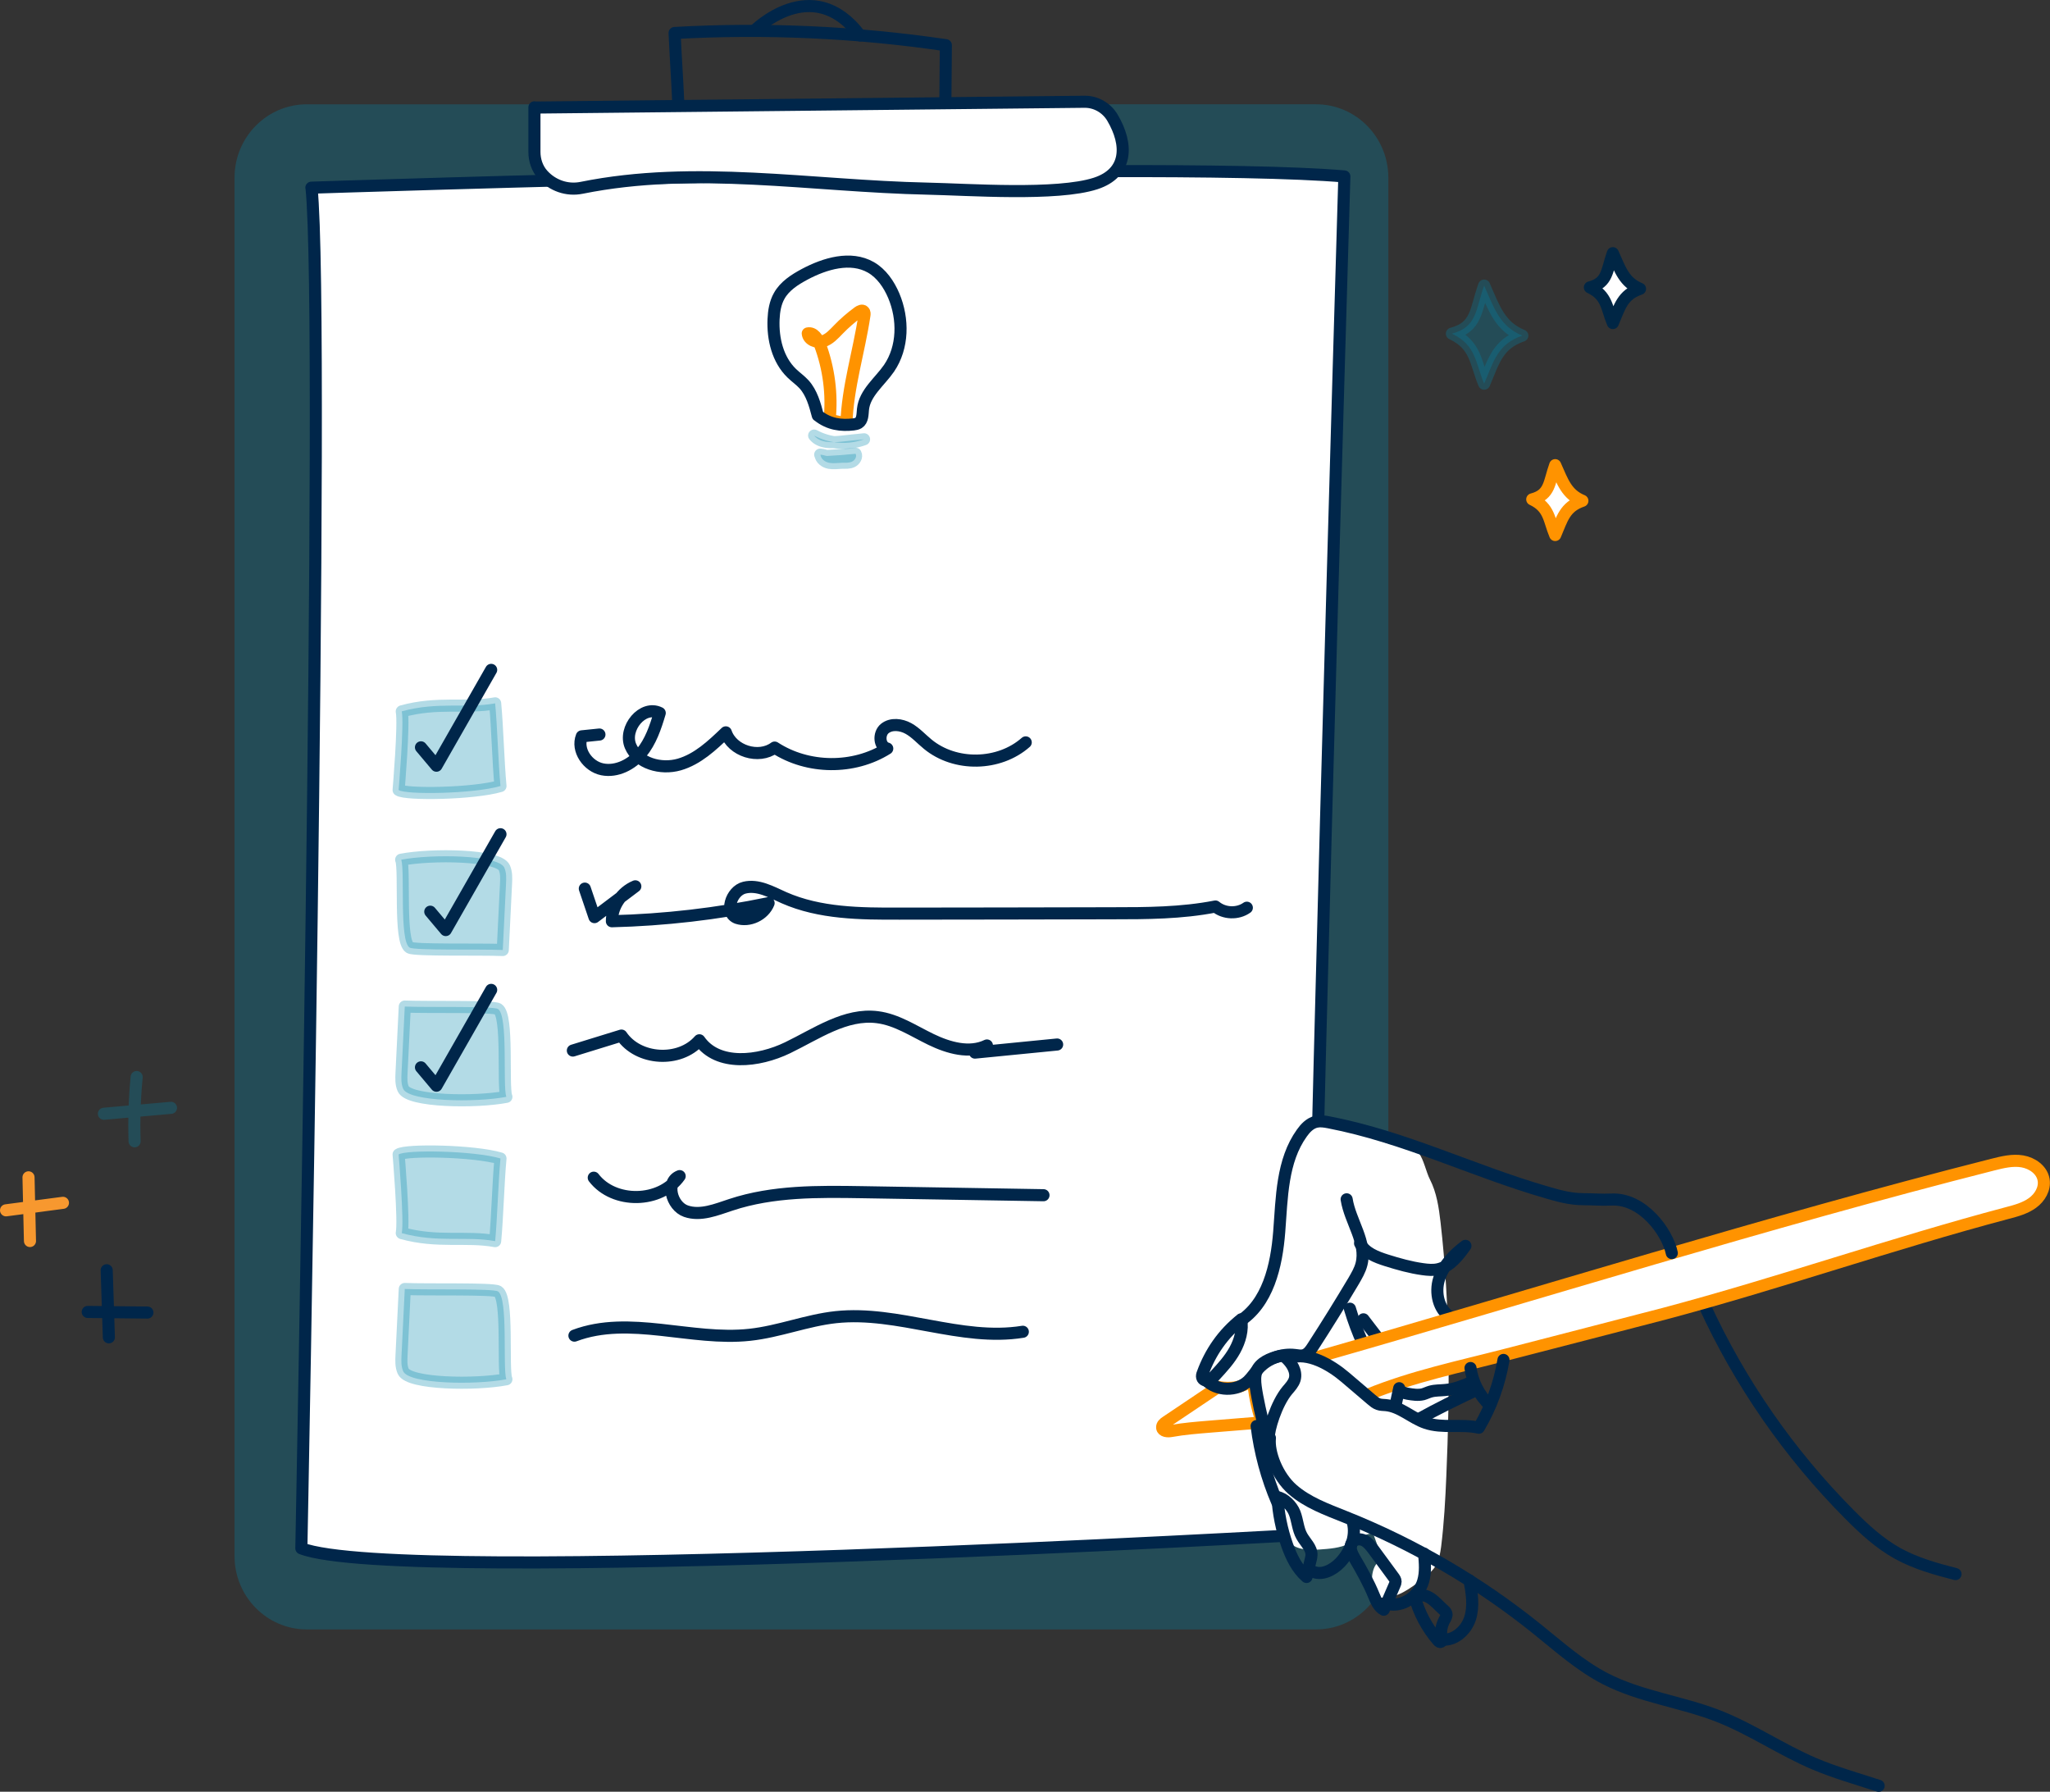 <svg xmlns="http://www.w3.org/2000/svg" id="Ebene_2" data-name="Ebene 2" viewBox="0 0 169.66 148.26"><rect x="0" y="0" width="169.66" height="148.26" fill="#333333" stroke="none"/><defs><style>      .cls-1 {        stroke: #ff9300;      }      .cls-1, .cls-2, .cls-3, .cls-4, .cls-5, .cls-6, .cls-7, .cls-8 {        stroke-linecap: round;        stroke-linejoin: round;      }      .cls-1, .cls-2, .cls-3, .cls-9 {        fill: #fff;      }      .cls-2, .cls-5 {        stroke: #00264a;      }      .cls-3 {        stroke: #002645;      }      .cls-4 {        stroke: #f7982f;      }      .cls-4, .cls-5, .cls-6, .cls-7 {        fill: none;      }      .cls-6, .cls-8 {        stroke: #0087aa;      }      .cls-7 {        stroke: #00274c;      }      .cls-8 {        opacity: .3;      }      .cls-8, .cls-10 {        fill: #0087aa;      }      .cls-11, .cls-10 {        opacity: .3;      }    </style></defs><g id="Ebene_1-2" data-name="Ebene 1"><g><path class="cls-10" d="M38.8,8.63h-13.41c-3.3,0-5.98,2.72-5.98,6.07v114.06c0,3.35,2.68,6.07,5.98,6.07H108.92c3.3,0,5.98-2.72,5.98-6.07V14.7c0-3.35-2.68-6.07-5.98-6.07H52.12"></path><path class="cls-2" d="M25.77,15.53s69.3-2.32,85.49-.93c0,0-3.13,104.5-2.73,112.36,0,0-75.41,4.35-83.59,1.16,0,0,1.99-101.48,.84-112.59Z"></path><path class="cls-9" d="M109.46,93.23c-.29,0-.58,.05-.83,.2-.25,.15-.42,.41-.56,.67-2.07,3.76-.54,8.5-1.6,12.65-.24,.95-.62,1.9-.54,2.88,.04,.52,.22,1.03,.34,1.54,.28,1.17,.3,2.39,.31,3.59,.02,2.05,.05,4.1,.07,6.15,.02,1.54,.03,3.09-.18,4.61-.09,.65-.21,1.36,.13,1.92,.49,.81,1.64,.84,2.58,.78,.85-.06,1.72-.12,2.48-.49,.65-.32,1.26-.87,1.99-.82,.26,.72,.52,1.44,.78,2.16-.88,.25-.96,1.45-.86,2.36,.02,.2,.05,.4,.18,.55,.14,.16,.37,.2,.58,.22,1.26,.08,2.38-.75,3.38-1.53,.44-.35,.89-.7,1.16-1.19,.25-.46,.33-.99,.4-1.5,.24-1.94,.35-3.9,.43-5.86,.3-7,.32-14.03-.48-20.99-.14-1.21-.32-2.45-.88-3.54-.3-.58-.52-1.67-.9-2.14-.46-.57-1.32-.51-2-.68-1.99-.5-3.86-1.6-5.96-1.53Z"></path><path class="cls-8" d="M33.25,58.87c.21,.98-.26,6.5-.26,6.5,.58,.41,6.24,.32,8.43-.33-.18-1.89-.26-4.95-.44-6.84-2.4,.44-4.75-.16-7.72,.66Z"></path><path class="cls-8" d="M33.21,71.14c.31,.97-.18,6.74,.69,7.27,.42,.25,5.8,.12,7.71,.2,.09-1.83,.18-3.67,.27-5.5,.02-.44,.04-.9-.14-1.31-.47-1.06-5.98-1.15-8.54-.66Z"></path><path class="cls-5" d="M49.61,60.78l-1.46,.15c-.45,1.14,.5,2.49,1.7,2.73s2.44-.41,3.22-1.35,1.18-2.13,1.53-3.31c-1.41-.7-3.03,1.28-2.42,2.73s2.52,1.97,4.04,1.53,2.71-1.57,3.85-2.66c.53,1.55,2.72,2.24,4.04,1.26,2.75,1.79,6.54,1.83,9.32,.08-.67-.17-.74-1.23-.2-1.66s1.35-.33,1.95,0,1.07,.87,1.6,1.3c2.27,1.87,5.9,1.8,8.11-.15"></path><path class="cls-5" d="M48.4,73.53l.8,2.36c1.13-.85,2.26-1.7,3.38-2.55-1.14,.47-1.94,1.66-1.94,2.89,4.36-.11,8.7-.61,12.97-1.5-.39,.98-1.6,1.56-2.6,1.23-1.08-.39-.52-2.24,.6-2.51s2.22,.36,3.27,.83c2.97,1.31,6.33,1.33,9.58,1.32,5.86,0,11.71-.02,17.57-.03,2.86,0,5.75-.01,8.56-.56,.72,.6,1.84,.64,2.6,.1"></path><path class="cls-5" d="M47.41,86.93l4.02-1.24c1.39,2.06,4.82,2.26,6.45,.39,1.52,2.18,4.9,1.78,7.3,.62s4.8-2.87,7.44-2.53c1.59,.2,2.98,1.14,4.43,1.84s3.18,1.2,4.63,.5c-.33,.2-.66,.39-.99,.59,2.27-.22,4.53-.44,6.8-.67"></path><path class="cls-5" d="M49.14,97.45c1.67,2.19,5.52,2.12,7.11-.13-1.2,.45-.69,2.48,.52,2.9s2.51-.13,3.73-.53c3.48-1.15,7.22-1.1,10.88-1.04,4.99,.08,9.99,.17,14.98,.25"></path><path class="cls-5" d="M47.54,110.52c4.56-1.72,9.67,.46,14.51-.07,2.42-.26,4.72-1.2,7.13-1.46,5.17-.55,10.34,2.04,15.47,1.21"></path><path class="cls-8" d="M122.83,31.75c.8-1.86,1.1-3.27,3.16-3.98-1.83-.75-2.3-2.17-3.16-4.14-.73,2.03-.57,3.42-2.67,3.98,2.02,.95,1.94,2.41,2.67,4.14Z"></path><path class="cls-1" d="M128.71,44.27c.57-1.32,.78-2.33,2.25-2.83-1.3-.54-1.63-1.55-2.25-2.95-.52,1.45-.41,2.44-1.9,2.83,1.44,.68,1.38,1.72,1.9,2.95Z"></path><path class="cls-3" d="M133.48,26.73c.57-1.32,.78-2.33,2.25-2.83-1.3-.54-1.63-1.55-2.25-2.95-.52,1.45-.41,2.44-1.9,2.83,1.44,.68,1.38,1.72,1.9,2.95Z"></path><g><path class="cls-4" d="M2.36,97.42l.12,5.27"></path><path class="cls-4" d="M.5,100.15l4.71-.62"></path></g><path class="cls-5" d="M8.83,105.11l.18,5.55"></path><path class="cls-5" d="M7.26,108.56l4.94,.05"></path><g class="cls-11"><path class="cls-6" d="M11.31,89.12c-.17,1.77-.23,3.55-.17,5.32"></path><path class="cls-6" d="M8.6,92.16l5.55-.49"></path></g><path class="cls-5" d="M34.84,61.84l1.28,1.52c1.51-2.64,3.02-5.28,4.53-7.93"></path><path class="cls-5" d="M35.61,75.44l1.28,1.52c1.51-2.64,3.02-5.28,4.53-7.93"></path><path class="cls-5" d="M56.13,8.4c-.1-2.23-.2-3.44-.3-5.67,7.49-.42,15.02-.08,22.45,1.01-.01,1.58-.03,3.16-.04,4.74"></path><path class="cls-5" d="M62.41,2.56s4.82-4.87,8.77,.37"></path><path class="cls-2" d="M44.23,8.88v3.69c0,.69,.23,1.38,.69,1.89,.79,.88,2,1.33,3.22,1.08,9.41-1.9,18.92-.14,28.63,.07,3.36,.07,10.71,.61,13.91-.43,2.66-.87,2.71-3.2,1.39-5.44-.48-.81-1.35-1.32-2.29-1.32l-45.55,.48"></path><path class="cls-1" d="M68.66,34.75c.22-2.11-.06-4.28-.81-6.27-.17-.46-.52-.99-1-.89,.05,.54,.74,.81,1.26,.65s.9-.59,1.28-.98c.5-.52,1.05-.99,1.63-1.42,.14-.1,.34-.2,.46-.08,.09,.08,.08,.22,.06,.34-.45,3-1.39,5.92-1.49,8.95t-1.39-.31Z"></path><path class="cls-8" d="M67.38,36.04c1.25,.68,2.79,.8,4.13,.31-.6,.06-1.21,.12-1.81,.19-.85,.09-1.82,.13-2.32-.5Z"></path><path class="cls-8" d="M67.9,37.62c.03,.36,.39,.62,.74,.68s.72,0,1.08-.01c.27,0,.55,.02,.79-.09s.43-.41,.3-.65c-.78,.08-1.57,.14-2.36,.18-.12,0-.29-.09-.57-.11Z"></path><path class="cls-7" d="M67.68,34.38c-.24-.91-.5-1.87-1.13-2.57-.31-.34-.69-.6-1.02-.92-1.17-1.13-1.58-2.85-1.51-4.47,.03-.67,.14-1.36,.47-1.94,.45-.81,1.28-1.34,2.1-1.78,1.69-.9,3.81-1.53,5.48-.58,.89,.51,1.5,1.41,1.9,2.35,.81,1.93,.79,4.27-.39,6-.77,1.12-2.02,2.04-2.16,3.4-.04,.41-.02,.91-.37,1.13-.13,.08-.28,.1-.43,.12-.99,.11-2,.01-2.93-.74Z"></path><path class="cls-8" d="M41.9,90.76c-.31-.97,.18-6.74-.69-7.27-.42-.25-5.8-.12-7.71-.2-.09,1.83-.18,3.67-.27,5.5-.02,.44-.04,.9,.14,1.31,.47,1.06,5.98,1.15,8.54,.66Z"></path><path class="cls-8" d="M41.9,114.13c-.31-.97,.18-6.74-.69-7.27-.42-.25-5.8-.12-7.71-.2-.09,1.83-.18,3.67-.27,5.5-.02,.44-.04,.9,.14,1.31,.47,1.06,5.98,1.15,8.54,.66Z"></path><path class="cls-5" d="M34.84,88.32l1.28,1.52c1.51-2.64,3.02-5.28,4.53-7.93"></path><path class="cls-8" d="M33.25,102.03c.21-.98-.26-6.5-.26-6.5,.58-.41,6.24-.32,8.43,.33-.18,1.89-.26,4.95-.44,6.84-2.4-.44-4.75,.16-7.72-.66Z"></path><g><path class="cls-5" d="M120.06,109c-1.01-.63-1.32-2.03-.96-3.17s1.23-2.03,2.18-2.74c-.58,.82-1.26,1.7-2.24,1.93-.42,.1-.86,.06-1.29,0-1.02-.14-2.01-.42-3-.73-.85-.27-1.78-.62-2.19-1.41"></path><path class="cls-5" d="M141.05,107.99c2.94,6.42,7.03,12.31,12,17.31,1.22,1.23,2.51,2.42,4.03,3.26,1.48,.81,3.13,1.27,4.76,1.69"></path><path class="cls-5" d="M112.79,111.16c-.42-.93-.78-1.89-1.07-2.87"></path><path class="cls-5" d="M114.09,110.8c-.45-.6-.8-1.03-1.25-1.63"></path><path class="cls-1" d="M108.76,112.37c18.61-5.32,37.4-11.24,56.16-16,.8-.2,1.63-.41,2.45-.27s1.62,.7,1.76,1.52c.13,.74-.31,1.48-.92,1.92s-1.34,.64-2.07,.83c-9.58,2.54-18.8,5.78-28.38,8.33-1.99,.53-10.66,2.75-13.1,3.39-3.86,1-7.74,1.8-11.44,3.31"></path><path class="cls-1" d="M100.83,114.76l-4.32,2.9c-.17,.11-.35,.26-.33,.47,.03,.31,.47,.34,.77,.28,1.05-.19,2.11-.27,3.18-.36,1.43-.12,2.86-.23,4.31-.35-.41-1.18-.66-2.43-.74-3.68-.32,.41-.83,.66-1.34,.76s-1.04,.07-1.53,0Z"></path><path class="cls-5" d="M111.45,99.24c.29,1.84,1.69,3.55,1.23,5.36-.13,.51-.4,.96-.66,1.41-1.09,1.83-2.22,3.65-3.38,5.44-.18,.28-.39,.58-.71,.68-.25,.08-.51,.02-.77-.01-1.09-.13-2.23,.29-2.98,1.1-.31,.34-.56,.74-.89,1.06-.94,.88-2.59,.84-3.49-.08"></path><path class="cls-5" d="M102.72,109.17c.16,.87-.1,1.78-.53,2.56s-1.04,1.44-1.64,2.09c-.15,.16-.31,.33-.52,.4s-.49-.03-.54-.24c-.03-.12,0-.24,.05-.36,.62-1.7,1.66-3.24,3.19-4.45Z"></path><path class="cls-5" d="M102.53,109.37c2.41-1.49,3.12-4.63,3.34-7.45s.22-5.86,1.87-8.16c.29-.41,.66-.8,1.15-.93,.35-.09,.73-.03,1.09,.04,6.32,1.22,11.82,4,18,5.79,.93,.27,1.93,.57,3.09,.57,.76,0,1.5,.07,2.26,.03,2.64-.15,4.69,2.74,5.03,4.43"></path><path class="cls-5" d="M104.97,118.91c-.16-.25-.27-.53-.35-.82-.19-.76-.57-2.37-.7-3.37-.05-.42-.08-.86,.07-1.25,.29-.73,1.13-1.07,1.89-1.25,.1-.02,.2-.04,.3-.02,.09,.02,.16,.08,.22,.14,.51,.46,.94,1.14,.75,1.8-.11,.35-.37,.63-.61,.91-.92,1.1-1.57,3.29-1.53,3.92-.02-.03-.03-.05-.05-.08Z"></path><path class="cls-5" d="M105.1,118.99c-.13,1.22,.62,3.16,1.86,4.25s2.83,1.66,4.35,2.27c5.72,2.28,11.1,5.42,15.89,9.28,1.82,1.46,3.58,3.05,5.66,4.12,2.91,1.5,6.26,1.89,9.32,3.08,2.77,1.08,5.25,2.8,7.98,3.96,1.73,.73,3.54,1.24,5.32,1.82"></path><path class="cls-5" d="M121.7,113.2c.16,1.17,.74,2.29,1.61,3.09"></path><path class="cls-5" d="M124.43,112.53c-.33,1.97-1.02,3.89-2.04,5.61-1.44-.33-3,.08-4.4-.4-1.15-.39-2.09-1.36-3.3-1.47-.2-.02-.42-.01-.61-.08-.22-.07-.4-.23-.58-.38-.72-.62-1.44-1.23-2.17-1.85-1.21-1.03-3.1-2.13-4.6-1.59"></path><path class="cls-5" d="M111.97,126c.29,1.17-.23,2.43-1.06,3.3-.6,.63-1.56,1.12-2.33,.71-.08-.04-.25-.18-.19-.12"></path><path class="cls-5" d="M105.72,123.87c.08,1.35,.35,2.69,.8,3.97,.35,.99,.82,1.97,1.61,2.65,.12-.48,.23-.97,.35-1.45,.03-.12,.06-.24,.06-.37,.02-.59-.51-1.04-.8-1.56-.33-.58-.35-1.29-.59-1.91s-.87-1.22-1.44-1.32Z"></path><path class="cls-5" d="M104,118c.27,2.16,.84,4.29,1.7,6.29"></path><path class="cls-5" d="M114.65,132.93l.78-1.8c.04-.08,.07-.17,.07-.26,0-.13-.08-.25-.16-.36-.55-.75-1.11-1.5-1.66-2.26-.22-.29-.45-.6-.77-.77s-.78-.14-1,.15c-.28,.37-.04,.9,.19,1.3,.59,1,1.16,2.02,1.6,3.09,.19,.45,.39,.95,.82,1.18,.09-.21,.18-.41,.12-.28Z"></path><path class="cls-5" d="M117.86,128.56c.07,.76,.14,1.55-.08,2.29-.36,1.23-1.7,2.18-2.95,1.87"></path><path class="cls-5" d="M117.07,132.09c.36,1.35,1.03,2.62,1.95,3.67,.06,.07,.15,.14,.23,.1,.09-.04,.08-.17,.06-.27-.11-.52-.02-1.08,.24-1.55,.09-.16,.2-.33,.16-.51-.03-.14-.14-.23-.25-.33-.73-.65-1.28-1.48-2.39-1.12Z"></path><path class="cls-5" d="M121.61,130.77c.21,1.05,.38,2.15,.05,3.16s-1.33,1.89-2.38,1.73"></path><path class="cls-5" d="M115.52,116.17l.28-1.3c.06,.3,.42,.41,.71,.46,.42,.07,.85,.14,1.26,.04,.21-.06,.41-.16,.62-.22,.39-.11,.8-.09,1.2-.13,.85-.07,1.47-.35,2.26-.68"></path><path class="cls-5" d="M117.41,117.43c1.59-.88,3.13-1.64,4.78-2.41"></path></g></g></g></svg>